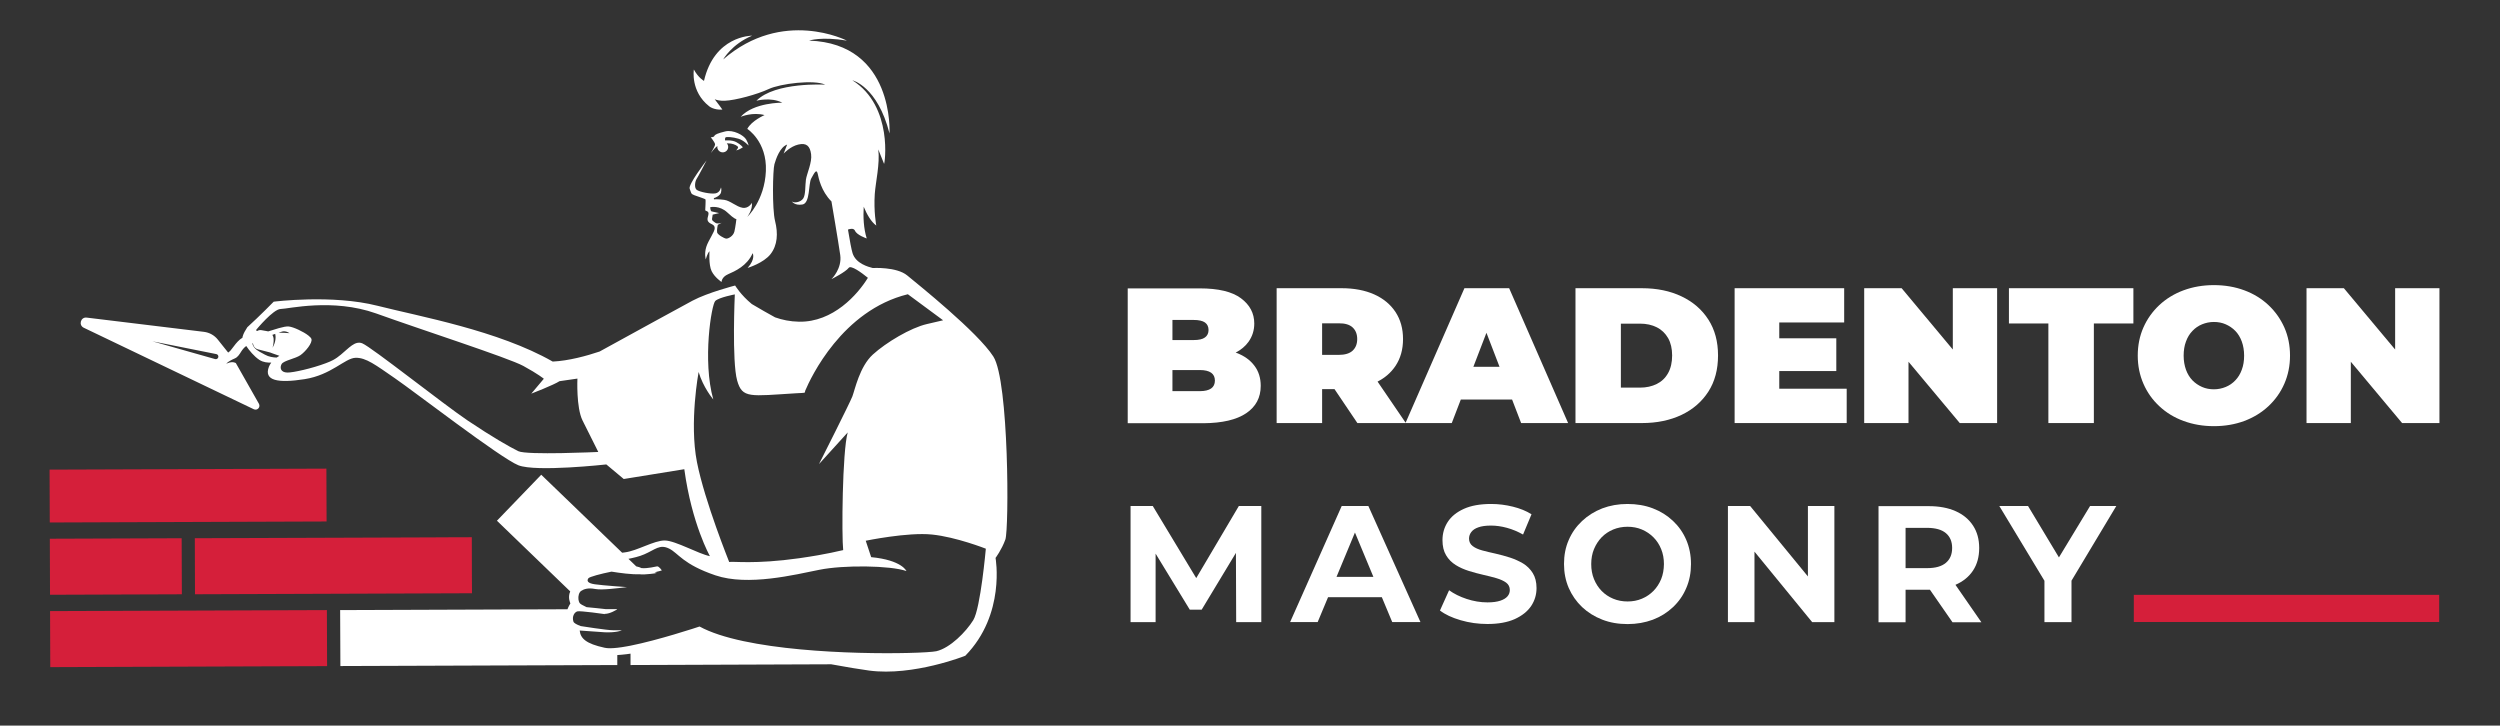 <?xml version="1.0" encoding="utf-8"?>
<!-- Generator: Adobe Illustrator 27.3.1, SVG Export Plug-In . SVG Version: 6.00 Build 0)  -->
<svg version="1.1" xmlns="http://www.w3.org/2000/svg" xmlns:xlink="http://www.w3.org/1999/xlink" x="0px" y="0px"
	 viewBox="0 0 2984.8 866.3" style="enable-background:new 0 0 2984.8 866.3;" xml:space="preserve">
<rect x="0" y="0" width="2984.8" height="866.3" fill="#333333" stroke="none"/>
<style type="text/css">
	.st0{fill:#D51F3A;}
	.st1{fill:#FFFFFF;}
</style>
<g id="background">
</g>
<g id="Layer_2">
	<g>
		<g id="XMLID_4_">
			<g>
				
					<rect id="XMLID_54_" x="59.9" y="729" transform="matrix(1 -3.624154e-03 3.624154e-03 1 -2.762 0.821)" class="st0" width="330.5" height="66.9"/>
				
					<rect id="XMLID_87_" x="59.6" y="642.9" transform="matrix(1 -3.628792e-03 3.628792e-03 1 -2.454 0.506)" class="st0" width="157.4" height="66.9"/>
				
					<rect id="XMLID_130_" x="59.3" y="560.1" transform="matrix(1 -3.626575e-03 3.626575e-03 1 -2.144 0.818)" class="st0" width="330.5" height="63.1"/>
				<polygon id="XMLID_179_" class="st0" points="563.5,708.3 563.5,705.1 563.4,687.7 563.3,641.4 533.4,641.5 515.3,641.6 
					232.6,642.6 232.8,709.5 				"/>
				<path id="XMLID_182_" class="st1" d="M1186,425.7c-18.7-29.2-90-86.2-102.8-96.8c-12.8-10.6-41.2-8.9-41.2-8.9
					c-5.4-1.4-20.2-5.3-24.1-17.7c-1.3-4.1-3.4-15.2-5.5-28.2c2.9-1.1,7-1.8,8.4,1.4c2.3,5.3,14,9.2,14,9.2
					c-3.8-12.2-4.3-25.8-3.6-37.9c3.8,9.2,8.7,17.9,15,22.5c0,0-3.2-16.9-1.8-37.6c1-14.3,6.3-36.2,4.2-53.3
					c1.9,4.6,4.2,10.3,6.9,17.2c0.6,1.5,11.5-68.6-37.8-99.7c0,0,29.9,7,44.3,63.4c0,0,6.2-107.3-96-110.8c0,0,14.4-5.1,45.1,0
					c0,0-76.6-39.3-147.7,22.5c0,0,10.1-18.2,34.6-28.4c-1.3,0-45.2,0.4-57.5,54c0,0-6.6-3.5-12.1-13.6c0,0-4.3,26.1,18.3,43.9
					c0,0,5.2,4.6,15.8,4c0,0-5.1-7.2-9.2-12.4c2.7,1.1,6.5,2,12,1.8c12.4-0.4,38.9-7.6,52.5-14c13.6-6.4,54-11.5,67.5-5.2
					c0,0-59.9-3.5-82.2,19.2c0,0,17.1-4.7,30.9,2.3c0,0-34.2-0.4-49.7,16.9c0.7-0.3,14.5-5.9,28.5-2.1c0,0-15.6,6.8-20.6,16.5
					c0,0,23.7,15,22.2,50.3c-1.5,35.4-22.2,54.8-22.2,54.8s6.6-8.6,5.5-16.9c0,0-3.7,7.2-11.1,6c-7.4-1.2-14.6-8.5-22-9.5
					c-7.4-1-12.2-0.6-12.2-0.6s-0.6-1.6,0.6-1.7c1.2-0.2,6.8-2.7,7.8-6.4c1-3.7,0-6.2,0-6.2s-1,6.2-6.6,7.2
					c-5.6,1-18.7-1.7-22.2-4.1c-3.5-2.3-2.1-10.5-0.4-13c1.7-2.4,11.4-21.1,12-22.3c-1,1.3-22.1,28.8-20.2,33.8
					c2,5.1,1.2,6.2,5.6,7.8c4.5,1.6,12.6,4.3,13.2,4.9s-0.2,11.5-0.2,12.8c0,1.4,3.9,0.8,3.9,4.1c0,3.3-2.7,7,0,10.1
					s7.4,2.7,7.4,7.4c0,4.7-7.6,14.4-10.1,22.5c-2.5,8.2-0.6,14.8-0.6,14.8s2-7.6,4.5-9.7c0,0-1.2,16.1,2.5,23.7
					c3.7,7.6,11.9,13,11.9,13s-0.2-5.8,7.8-9.3c8-3.5,22.7-9.9,29.3-25.1c0,0,3.9,6.5-6,17.6c0,0,19.1-5.8,27.4-16.5
					c8.3-10.7,9.1-24.7,5.4-39.4c-3.7-14.7-2.7-61.3-0.8-67.9c1.9-6.6,6.6-20.4,15.2-23.5l-4.2,10.8c0.5-0.5,8-8.6,17.5-10.8
					c9.7-2.3,14,1.7,15.3,11.5c1.4,9.7-5.2,23.3-6.2,30.5c-1,7.2-0.2,18.1-3.3,22.5c-3.1,4.5-11.2,5.8-13.6,3.2
					c0.3,0.5,3.5,5.3,12.6,3.9c9.6-1.4,7.1-24.8,10.7-31.2c3.6-6.4,6.2-12,7.7-5.5c1.1,4.9,3.9,20.5,16.4,33v0
					c0,0,8.2,47.8,10.5,64.1c2.2,15.7-9.6,27.9-10.5,28.7c1-0.5,16.8-8.5,20.6-13.5c2.7-3.5,15.3,5.7,22.9,11.9
					c-12.1,19.8-41.5,53.2-82.3,52.4c-10.6-0.2-20.1-2.2-28.5-5.2c-8-4.4-18.3-10.2-27.8-15.9c-13.3-10.9-19.9-22.1-19.9-22.1
					s-32.4,8.3-50.9,18.1c-11.8,6.3-70.3,38.4-110.9,60.7c-15.4,5.2-36.9,11.1-56,12c-64.9-37.1-159.2-53.9-209.1-66.6
					c-54.3-13.8-124-4.9-124-4.9s-16.7,17.1-31.5,30.5c-2.3,3.6-4.6,7.3-5.6,11.1c-0.1,0.5-0.2,1-0.2,1.4c-1.1,0.7-2.1,1.4-3.1,2.2
					c-3.6,3.1-6.5,7-9.5,11c-1.3,1.8-2.5,3.2-3.7,4c-0.3,0.2-0.5,0.4-0.8,0.5l-6.4-8l-5.9-7.4c-4.1-5.2-10.1-8.5-16.6-9.3l-140-17
					c-7.2-0.9-10,9-3.5,12.1L303,488.6c4.2,2,8.4-2.5,6.1-6.6l-27.5-48.5c0,0-3.5-2.5-9.8,0.1c-0.5,0.2-1,0.4-1.5,0.7
					c0-0.1,0.3-0.6,1.1-1.3c1.3-1.1,3.9-2.9,9.2-5.2c3.3-1.4,5.6-5.2,7.4-8.1c1.6-2.5,3.6-4.9,6-6.6c3.3,5,9.4,12.5,15.7,16.6
					c4.6,3,10.2,3.4,14.2,3.2c-1.1,1.5-2.1,3.1-2.8,4.9c-6.5,16.7,10.6,19.9,42.5,14.9c32-5,48.1-25,60.7-25.5
					c12.6-0.5,24.3,8.7,47,24.3c22.7,15.5,126.6,95.7,147.6,104c21.1,8.3,105-1,105-1l20.8,17.4l72.3-11.7
					C826,625.9,847.6,664,847.6,664c-13.3-2.5-41-18.5-53.8-18.7c-12.8-0.2-33,12.4-47.8,14.2c-1.1,0.1-2.2,0.3-3.2,0.4l-96.6-93.1
					l-52.9,54.9l87.5,84.4c-3.3,7.4,0.2,14.3,0.2,14.3s-1.9,2.9-3.5,7l-271.4,1l0.3,66.8l330.6-1.2l0-11.9c3.5-0.2,7.1-0.6,10.7-1
					c1.6-0.2,3.3-0.4,5.1-0.7l0,13.6l239.6-0.9c18.1,3.3,34.1,6,45.3,7.5c52.7,7,114.8-17.7,114.8-17.7
					c48.4-49.4,36.1-116.8,36.1-116.8s7.3-9.7,11.7-21.9C1204.8,632,1204.7,454.9,1186,425.7z M876.8,276.5
					c-1.4,5.4-7.2,8.5-9.7,8.4c-2.5-0.2-10.3-4.7-10.9-7.4c-0.6-2.7,0.8-9.1,0.8-9.1l4.6-2.4c-0.7,0.2-5.2,1.7-7.5,0
					c-2.5-1.9-4.5-2.6-3.9-5.4c0.6-2.7,0.6-4.3,0.6-4.3l7.8-1.9c0,0-7.4-1.6-9-2c-1.5-0.4-1.7-5-1.7-5c0.8-0.2,11.3-2.3,20.4,6.2
					c9.1,8.6,10.9,8,10.9,8S878.1,271,876.8,276.5z M256.8,428.7L182,407.5l76.5,15.3c0.4,0.1,0.7,0.3,1,0.5
					c0.5,0.3,0.9,0.9,1.1,1.6C261.2,427.3,259.1,429.3,256.8,428.7z M330.3,426.9c-4-0.1-9.3-0.8-14.1-3.5
					c-8.1-4.5-13.3-6.6-15-13.4c0.2,0,0.4-0.1,0.7-0.1l0.6,2c0.7,2.5,2.7,4.4,5.2,5.1l14.7,3.8c0,0,4.4,1.7,11.2,4
					C332.4,425.5,331.3,426.2,330.3,426.9z M326.6,403.7c-0.2-1.4-0.7-2.8-1.4-3.9c1.2-0.4,2.3-0.8,3.4-1.2
					c0.6,2.7,1.2,9.2-3.3,16.7C325.5,414.8,327.2,409.5,326.6,403.7z M332.6,397.2c1.5-0.5,2.9-1,4.1-1.3c3.4-1,6.4,0.2,9,1.9
					C341.4,397.4,337,397.2,332.6,397.2z M618.9,538.7c-10.1-4.9-30.7-16.6-60.5-36.6c-29.8-20.1-114.7-87.6-125.9-92.2
					c-8.6-3.5-16,5.7-25.5,13.5c-2.9,2.4-6,4.7-9.4,6.5c-2.4,1.3-5.3,2.5-8.5,3.7c-16,6.1-39.3,11.4-46.1,11.2
					c-8.1-0.2-9.1-5.9-6.8-10.1c1.2-2.2,5.7-3.9,10.6-5.6h0c4.4-1.5,9-3.1,11.8-5c5.9-4.1,14.9-14.8,13.2-19.5
					c-0.4-1.1-1.7-2.5-3.6-4c-6-4.7-17.8-10.2-23.4-10.8c-5.6-0.6-17.7,3.9-24.7,5.9c-0.3-0.1-0.7-0.2-1.1-0.3l-1.7-0.3l-5.1-0.9
					c-0.3-0.1-0.6-0.1-0.9-0.1c-1.5-0.1-3,0.3-4.2,1.1c-1.1-0.4-1.7-0.9-1-1.7c0,0,20.3-24.6,29-24.6c8.7,0,61.8-13.2,113.9,5.3
					C501,393,607,427.2,624.8,436.9c17.8,9.7,24.5,15.3,24.5,15.3l-15,17.8c0,0,26.9-10.4,33.7-14.9l21.4-3.1c0,0-1.6,34.5,6.1,50
					c7.8,15.6,18.8,37.6,18.8,37.6S629,543.6,618.9,538.7z M832.1,551.7c-9.3-47.5,2-107.6,2-107.6c5.3,18.1,16.8,32,17.5,32.8
					c-13.1-46.6-2.1-113.4,2.4-117.6c4.6-4.3,23.3-7.8,23.3-7.8s-3.6,80,2.8,102.8c6.1,21.7,15.2,18.6,70.9,15.2
					c5-0.2,8.6-0.4,9.4-0.6c0.5-0.1,0.8-1,1-2.5c6.5-15.4,44-95.8,122.5-115.1c15.7,11.6,42.1,31.1,42.1,31.1s0,0-19.3,4.5
					c-19.3,4.4-48.8,22-64.6,36.4s-21.4,42-24.4,49.9c-2.9,7.7-38.8,78.7-39.9,80.9l34.3-37.8c-6.5,23-7.3,123.9-5.4,140.5
					c-3.9,0.6-17,4.6-52.6,9.7c-53.3,7.5-79,3.4-83.5,4.5C870.7,671,841.5,599.2,832.1,551.7z M1162,740.4
					c-8.7,14-27.6,33.3-44.1,37.1c-3.7,0.8-16.2,1.7-34.4,2.1c-63.5,1.5-195-2.4-248.3-31.6c0,0-13,4.4-30.4,9.5
					c-15.9,4.7-35.5,10.1-52.1,13.4c-1.3,0.3-2.5,0.5-3.8,0.7c-4.3,0.8-8.3,1.4-11.9,1.8c-6.3,0.7-11.5,0.8-15,0
					c-22.7-4.9-28.9-11.3-29.9-20.6l29.8,2.1c0,0-0.1,0-0.3,0c6.9,0.3,11.9-0.2,15.3-0.8c3.8-0.7,5.5-1.6,5.5-1.6s-1.1,0-5.5,0h-4.4
					c-8.1,0-38.8-5-39.2-5c-4.6-1.7-8.2-3.6-8.7-5.4c-2-6.1,1.3-11.4,4.9-12.2c1.8-0.4,9.7,0.4,17.4,1.3c7.7,0.9,15,2,15.9,2.1
					c-0.2-0.1-0.7-0.2-1.4-0.4c0.3,0,0.6,0,0.9,0c6,0,13.7-4.8,14.4-5.3c0,0,0.1,0,0.1,0s0,0-0.1,0v-0.3l-13.2,0c0,0,0,0,0,0
					c-6.1-0.6-16.3-1.9-23.2-2.4c-0.1,0-0.1-0.1-0.2-0.1c-4.2-1.9-7.4-3.7-8.2-5c-0.7-1.2-1.1-2.7-1.3-4.2c-0.5-3.9,0.7-8.3,3.1-10
					c3.4-2.3,8.3-4,16.8-2.4c8.5,1.6,26.1-0.9,38.1-2.2c0,0-28.9-2-38.5-3.4c-9.6-1.4-9.4-4.7-7.6-7.2c1.2-1.7,15-5.4,27.6-7.9
					c10.6,1.7,23.9,3.5,33,3.1h0.1c1.9,0.2,3.8,0.3,5.5,0.2c0.3,0,0.5,0,0.7,0c11.8-0.7,15-1.8,15-1.8s-1.2-0.2-2.9-0.7
					c5.6-1.2,8.7-2.3,8.7-2.3s-3.5-5.1-5.7-4.8c-2.2,0.3-10.9,2.7-18.5,2.1c-1.6-0.9-3.9-1.5-6.4-2.1l0,0l-9.3-9
					c5.5-1.1,12.6-2.6,19-5.4c13.3-5.8,18.4-12.3,29.6-6.8c11.1,5.5,16.3,18.7,55.2,31.9c38.9,13.2,95.1-0.8,124.1-6.6
					c29-5.9,84.9-5.2,104,1.5c0,0-5.4-13.1-42.1-16.6l-6.5-19.6c0,0,50.3-10.4,79.1-7.4c28.8,2.9,64.3,16.9,64.3,16.9
					S1170.7,726.4,1162,740.4z"/>
				<path id="XMLID_211_" class="st1" d="M856.5,174.3c-0.1,0.4-0.1,0.7-0.1,1.1c0,3.6,2.9,6.5,6.5,6.5c3.6,0,6.5-2.9,6.5-6.5
					c0-1.6-0.6-3.1-1.7-4.3c1.6,0,3.1,0.1,4.9,0.3c4.1,0.6,8.4,2.9,8.6,4.3c0.2,1.4-2.3,3.9-2.3,3.9c3.3-0.6,8-3.7,8-3.7
					s-2.3-3.3-7.8-6.2c-5.4-2.9-13.4-2-13.4-2s-0.4-2.3,0.4-3.5c0.8-1.2,8.9-0.6,15.5,1.4c6.6,1.9,12.1,8.2,12.1,8.2s0.2-1.6-2.7-7
					c-2.9-5.4-15.7-12.2-25.1-9.9c-9.3,2.3-12.2,3.7-13,5.4c-0.8,1.7-4.3,1.6-4.3,1.6s4.7,5.8,5.1,8.2c0.4,2.3-4.7,9.5-5.1,11.1
					C848.4,183.2,852.2,177.5,856.5,174.3z"/>
			</g>
		</g>
		<g>
			<g>
				<rect x="2547.6" y="710.2" class="st0" width="364.6" height="32.4"/>
			</g>
			<g>
				<path class="st1" d="M1487.8,493.4c11.6-7.8,17.4-18.7,17.4-32.7c0-9.4-2.5-17.4-7.5-24c-5-6.7-12-11.8-21.2-15.3
					c-0.4-0.1-0.8-0.3-1.2-0.4c6.5-3.4,11.7-7.8,15.4-13c4.5-6.4,6.8-13.6,6.8-21.7c0-12.3-5.3-22.3-15.9-30.2
					c-10.6-7.9-27-11.8-49.2-11.8h-86v161h90.6C1459.3,505.1,1476.2,501.2,1487.8,493.4z M1425.1,382c6.1,0,10.6,1,13.5,3
					c2.8,2,4.3,5,4.3,9c0,3.8-1.4,6.8-4.3,8.9c-2.8,2.1-7.3,3.1-13.5,3.1h-25.3V382H1425.1z M1399.8,467.1v-25.3h32.7
					c6,0,10.5,1.1,13.5,3.2c3,2.1,4.5,5.3,4.5,9.4c0,4.1-1.5,7.3-4.5,9.4c-3,2.1-7.5,3.2-13.5,3.2H1399.8z"/>
				<path class="st1" d="M1578.5,464.6h14.8l27.3,40.5h57.5h0.5h54.7l10.8-28.1h61.2l10.8,28.1h56.1l-70.4-161h-53.4l-70.2,160.6
					l-33.5-49.1c9-4.6,16.1-10.8,21.4-18.7c6-9,9-19.7,9-32.1s-3-23.2-9-32.3c-6-9.1-14.5-16.1-25.4-21c-11-4.9-24-7.4-39-7.4h-77.5
					v161h54.3V464.6z M1759.1,437.9l15.6-40.6l15.6,40.6H1759.1z M1615,391c3.6,3.4,5.4,8,5.4,13.8c0,5.8-1.8,10.4-5.4,13.8
					c-3.6,3.4-9.2,5.1-16.7,5.1h-19.8v-37.7h19.8C1605.8,385.9,1611.4,387.6,1615,391z"/>
				<path class="st1" d="M2007.7,353.9c-13.6-6.5-29.4-9.8-47.4-9.8H1881v161h79.3c17.9,0,33.7-3.3,47.4-9.8
					c13.6-6.5,24.3-15.8,32-27.8c7.7-12,11.5-26.4,11.5-43.1c0-16.6-3.8-30.8-11.5-42.8C2032,369.6,2021.3,360.4,2007.7,353.9z
					 M1991.6,445.4c-3.2,5.8-7.7,10.1-13.5,13c-5.8,2.9-12.5,4.4-20.1,4.4h-22.8v-76.4h22.8c7.7,0,14.4,1.5,20.1,4.4
					c5.8,2.9,10.2,7.2,13.5,12.9c3.2,5.7,4.8,12.6,4.8,20.7C1996.4,432.6,1994.8,439.7,1991.6,445.4z"/>
				<polygon class="st1" points="2124.3,443 2192.4,443 2192.4,403.9 2124.3,403.9 2124.3,385 2201.8,385 2201.8,344.1 2071,344.1 
					2071,505.1 2204.8,505.1 2204.8,464.1 2124.3,464.1 				"/>
				<polygon class="st1" points="2331.5,417.3 2270.4,344.1 2225.7,344.1 2225.7,505.1 2278.6,505.1 2278.6,431.9 2339.8,505.1 
					2384.4,505.1 2384.4,344.1 2331.5,344.1 				"/>
				<polygon class="st1" points="2398.5,386.2 2445.6,386.2 2445.6,505.1 2499.9,505.1 2499.9,386.2 2547.1,386.2 2547.1,344.1 
					2398.5,344.1 				"/>
				<path class="st1" d="M2708.3,364.2c-8.1-7.6-17.7-13.5-28.8-17.6c-11-4.1-23.2-6.2-36.3-6.2c-13,0-25.1,2.1-36.2,6.2
					c-11.1,4.1-20.7,10-28.9,17.6c-8.1,7.6-14.5,16.5-19,26.7c-4.5,10.2-6.8,21.4-6.8,33.7c0,12.1,2.3,23.3,6.8,33.6
					c4.5,10.3,10.8,19.2,19,26.8c8.1,7.6,17.7,13.5,28.9,17.6c11.1,4.1,23.2,6.2,36.2,6.2c13.2,0,25.3-2.1,36.3-6.2
					c11-4.1,20.6-10,28.8-17.6c8.1-7.6,14.5-16.5,19-26.8c4.5-10.3,6.8-21.5,6.8-33.6c0-12.3-2.3-23.5-6.8-33.7
					C2722.7,380.7,2716.4,371.8,2708.3,364.2z M2676.5,441.5c-1.8,5-4.4,9.2-7.7,12.6c-3.3,3.5-7.1,6.1-11.5,7.9s-9.1,2.8-14.1,2.8
					c-5.1,0-9.8-0.9-14.1-2.8s-8.2-4.5-11.5-7.9c-3.3-3.4-5.9-7.7-7.7-12.6c-1.8-5-2.8-10.6-2.8-16.9c0-6.3,0.9-11.9,2.8-16.9
					c1.8-5,4.4-9.2,7.7-12.6c3.3-3.5,7.1-6.1,11.5-7.9s9.1-2.8,14.1-2.8c5.1,0,9.8,0.9,14.1,2.8s8.2,4.5,11.5,7.9
					c3.3,3.4,5.9,7.7,7.7,12.6c1.8,5,2.8,10.6,2.8,16.9C2679.3,430.9,2678.4,436.5,2676.5,441.5z"/>
				<polygon class="st1" points="2859.6,344.1 2859.6,417.3 2798.4,344.1 2753.8,344.1 2753.8,505.1 2806.7,505.1 2806.7,431.9 
					2867.9,505.1 2912.5,505.1 2912.5,344.1 				"/>
				<polygon class="st1" points="1428.2,690.2 1376.3,604.1 1349.8,604.1 1349.8,742.8 1379.7,742.8 1379.7,661 1420.5,727.9 
					1434.7,727.9 1475.6,660.1 1475.9,742.8 1505.9,742.8 1505.9,604.1 1479.1,604.1 				"/>
				<path class="st1" d="M1601.9,604.1l-61.6,138.6h32.9l12.4-29.7h64.2l12.4,29.7h33.7l-62.2-138.6H1601.9z M1595.7,688.7l22-52.9
					l22,52.9H1595.7z"/>
				<path class="st1" d="M1818.4,672.7c-4.8-2.8-10-5.2-15.6-7c-5.7-1.8-11.4-3.4-17.2-4.7c-5.8-1.3-11.1-2.5-15.8-3.8
					c-4.8-1.3-8.6-3-11.5-5.2c-2.9-2.2-4.4-5.2-4.4-8.9c0-2.9,0.9-5.5,2.7-7.9c1.8-2.4,4.6-4.3,8.4-5.6c3.8-1.4,8.9-2.1,15.2-2.1
					c6.1,0,12.4,0.9,19,2.7c6.6,1.8,13,4.5,19.2,8l10.1-24.2c-6.3-4-13.8-7-22.3-9.1c-8.5-2.1-17.1-3.2-25.8-3.2
					c-13.1,0-23.9,1.9-32.6,5.8c-8.6,3.9-15.1,9.1-19.3,15.6c-4.2,6.5-6.3,13.8-6.3,21.7c0,7.3,1.4,13.3,4.3,18.1
					c2.8,4.8,6.7,8.7,11.5,11.7c4.8,3,10.1,5.3,15.8,7.1c5.7,1.8,11.5,3.3,17.1,4.6c5.7,1.3,10.9,2.6,15.7,4
					c4.8,1.4,8.7,3.2,11.6,5.3c2.9,2.2,4.4,5.1,4.4,8.8c0,2.9-0.9,5.4-2.8,7.6c-1.9,2.2-4.7,3.9-8.6,5.2c-3.9,1.3-9,2-15.3,2
					c-8.3,0-16.6-1.4-24.8-4.1c-8.2-2.7-15.2-6.2-21-10.4l-10.9,24.2c6.2,4.8,14.4,8.6,24.7,11.6c10.2,3,20.9,4.5,32,4.5
					c13.1,0,24-2,32.7-5.9c8.7-4,15.2-9.2,19.5-15.6c4.3-6.5,6.4-13.6,6.4-21.4c0-7.1-1.5-13.1-4.5-17.9
					C1827,679.4,1823.1,675.6,1818.4,672.7z"/>
				<path class="st1" d="M1997.4,621.9c-6.9-6.5-14.9-11.5-24.1-15c-9.2-3.5-19.2-5.2-30.2-5.2c-11,0-21,1.8-30.2,5.3
					c-9.2,3.6-17.2,8.6-24.1,15.1c-6.9,6.5-12.2,14-15.9,22.7c-3.8,8.6-5.6,18.2-5.6,28.6c0,10.3,1.9,19.8,5.6,28.5
					c3.8,8.7,9.1,16.3,15.9,22.8c6.9,6.5,14.9,11.5,24.2,15.1c9.2,3.6,19.3,5.3,30.3,5.3c10.8,0,20.8-1.8,30-5.2
					c9.2-3.5,17.2-8.5,24.1-15c6.9-6.5,12.2-14.1,15.9-22.9c3.8-8.8,5.6-18.3,5.6-28.6c0-10.4-1.9-20-5.6-28.7
					C2009.6,636,2004.3,628.4,1997.4,621.9z M1983.3,691.4c-2.2,5.3-5.2,10-9.2,14.1c-4,4-8.5,7.1-13.8,9.3
					c-5.2,2.2-10.9,3.3-17.1,3.3c-6.2,0-12-1.1-17.2-3.3c-5.3-2.2-9.9-5.3-13.8-9.3c-3.9-4-6.9-8.7-9.1-14.1s-3.3-11.3-3.3-17.9
					c0-6.6,1.1-12.6,3.3-17.9s5.2-10,9.1-14.1c3.9-4,8.5-7.1,13.8-9.3c5.3-2.2,11-3.3,17.2-3.3c6.2,0,11.9,1.1,17.1,3.3
					c5.2,2.2,9.8,5.3,13.8,9.3c4,4,7,8.7,9.2,14.1s3.3,11.3,3.3,17.9C1986.5,680,1985.5,686,1983.3,691.4z"/>
				<polygon class="st1" points="2158.5,688.2 2089.5,604.1 2063,604.1 2063,742.8 2094.7,742.8 2094.7,658.6 2163.6,742.8 
					2190.1,742.8 2190.1,604.1 2158.5,604.1 				"/>
				<path class="st1" d="M2334.9,698.1c9-3.9,15.9-9.6,20.8-17c4.9-7.5,7.3-16.4,7.3-26.8c0-10.3-2.4-19.2-7.3-26.7
					c-4.9-7.5-11.8-13.3-20.8-17.3c-9-4-19.7-6-32.1-6h-60v138.6h32.3v-38.8h27.7c0.5,0,0.9,0,1.4,0l26.9,38.8h34.5l-30.9-44.6
					C2334.8,698.1,2334.9,698.1,2334.9,698.1z M2323.2,636.5c5,4.2,7.5,10.1,7.5,17.7c0,7.7-2.5,13.6-7.5,17.8
					c-5,4.2-12.4,6.3-22.2,6.3h-25.9v-48.1h25.9C2310.8,630.3,2318.2,632.3,2323.2,636.5z"/>
				<polygon class="st1" points="2495.4,604.1 2458.2,665.5 2421.3,604.1 2387,604.1 2440.9,693.4 2440.9,742.8 2473.2,742.8 
					2473.2,693.3 2526.7,604.1 				"/>
			</g>
		</g>
	</g>
</g>
</svg>

